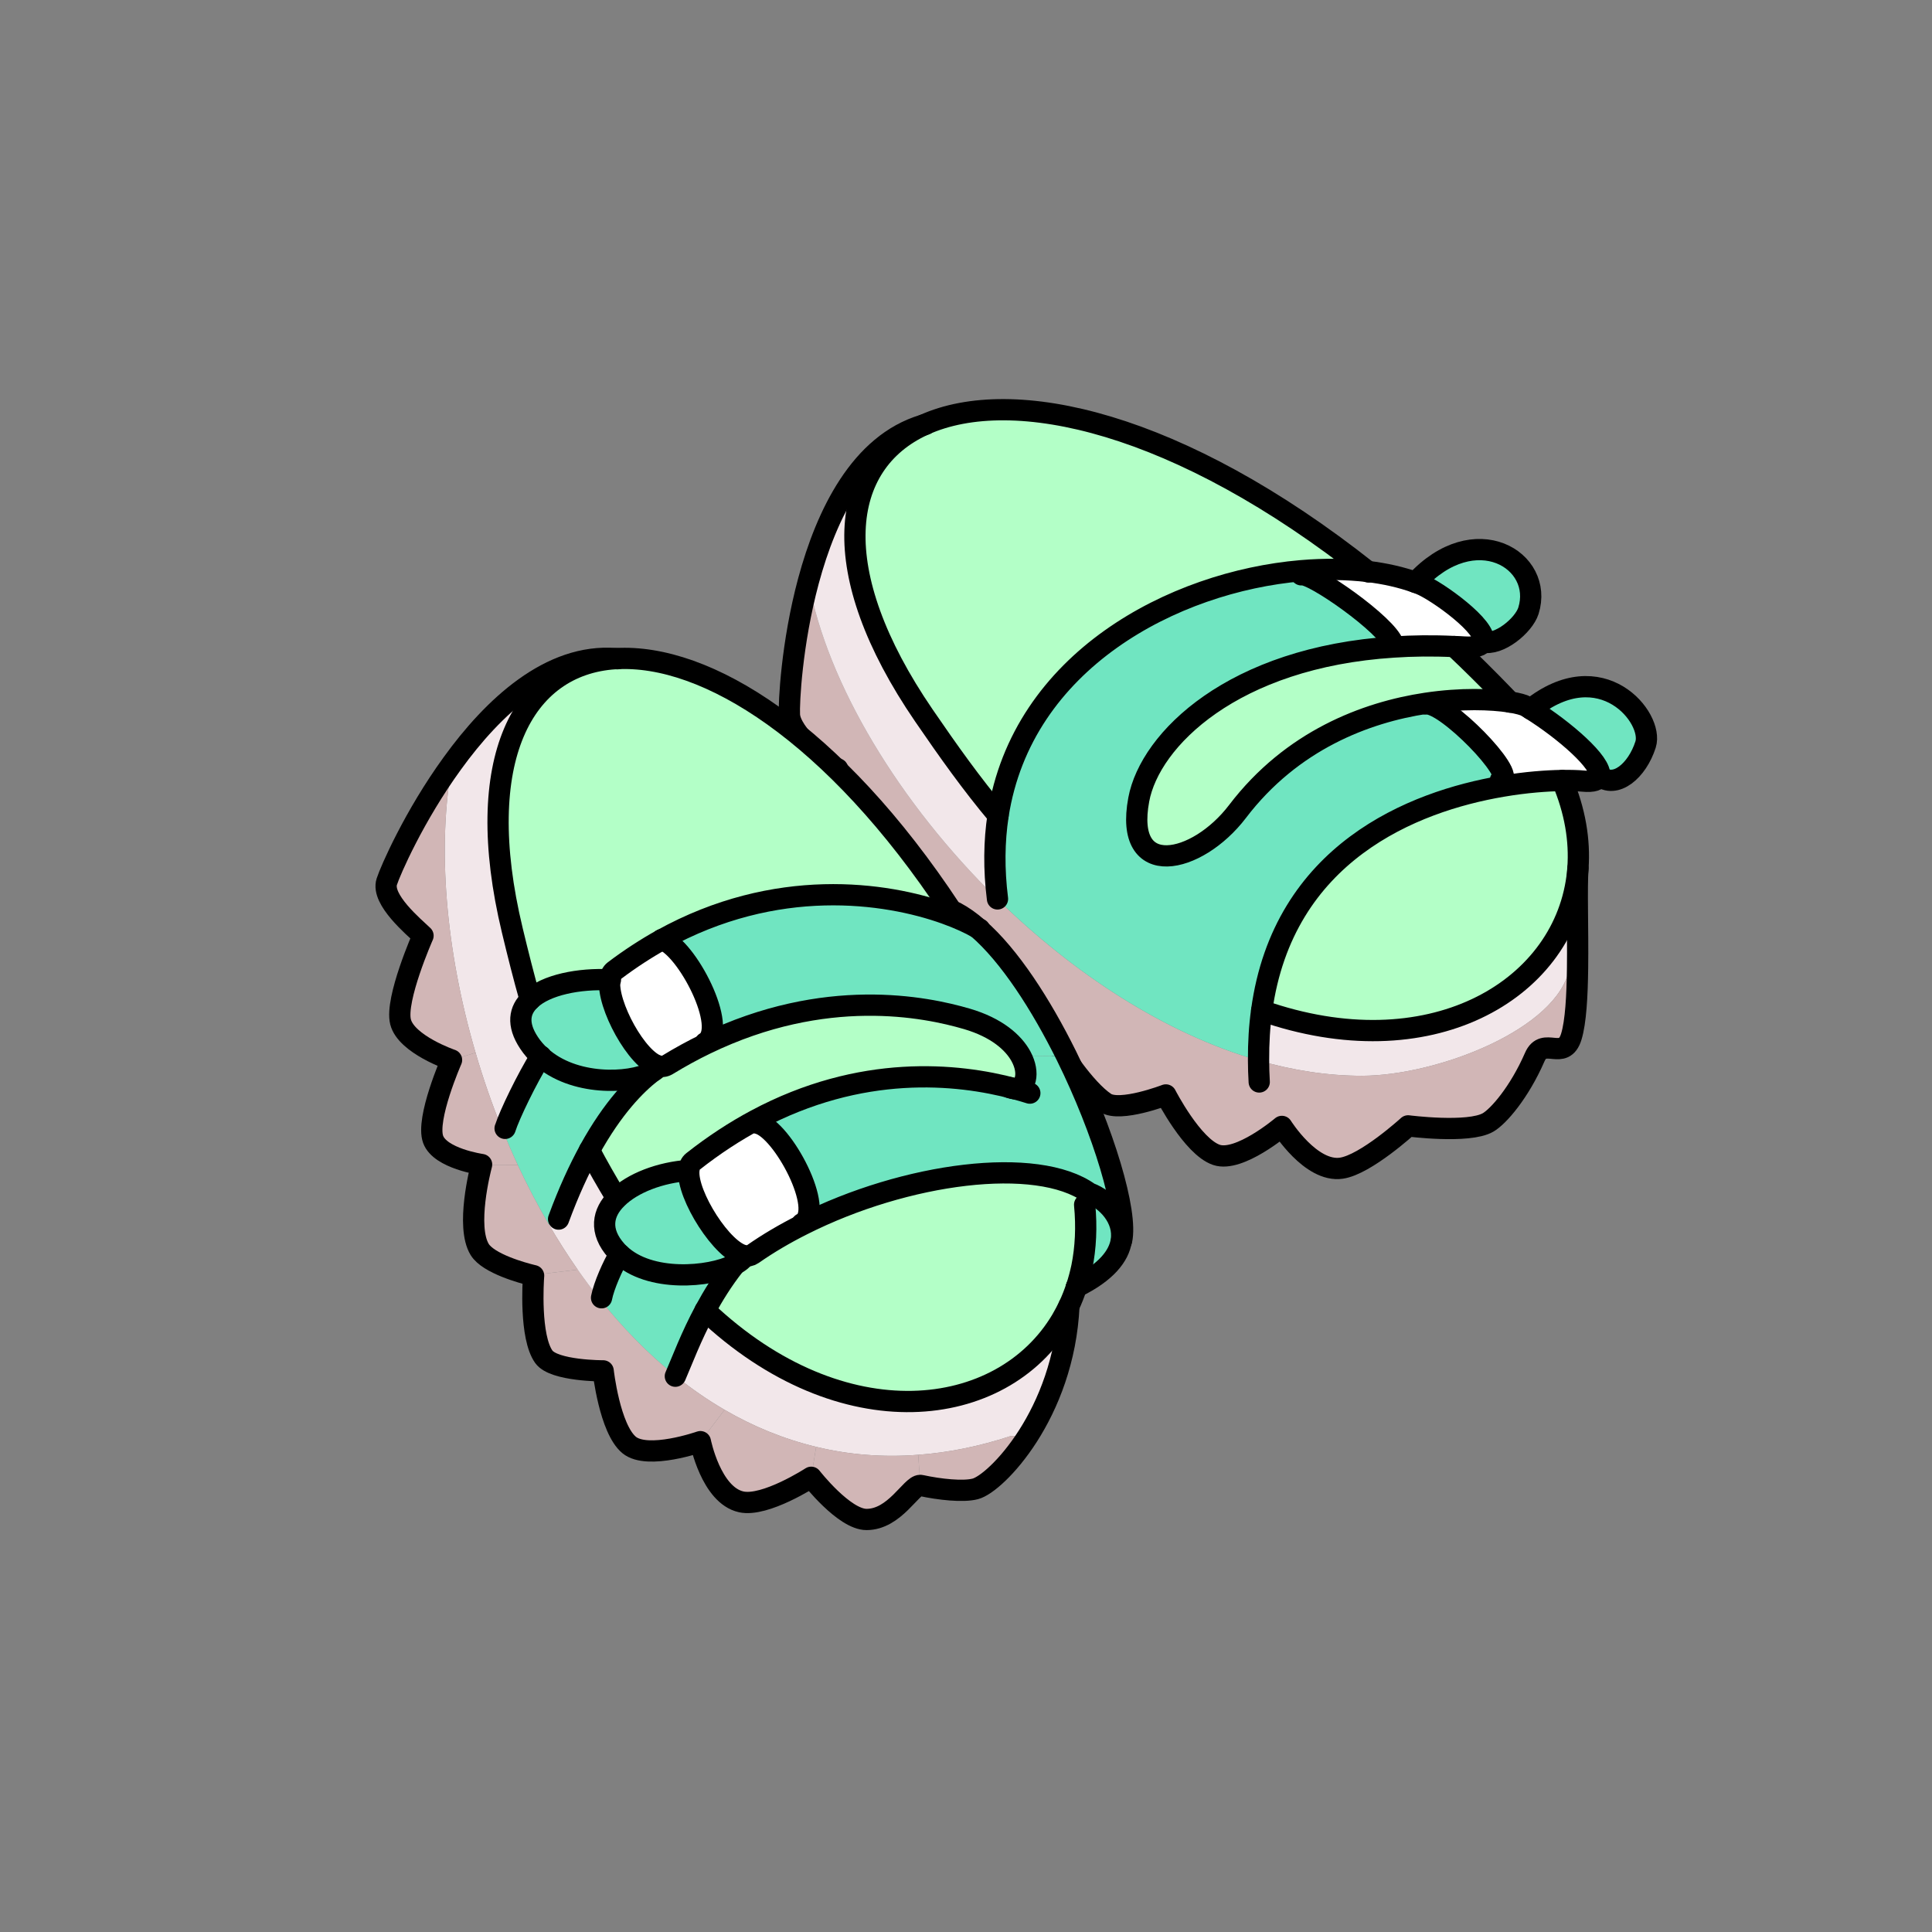 <?xml version="1.0" encoding="UTF-8"?><svg id="Layer_2" xmlns="http://www.w3.org/2000/svg" viewBox="0 0 1000 1000"><rect x="0" y="0" width="1000" height="1000" fill="#808080" stroke="none"/><defs><style>.cls-1,.cls-2{fill:none;}.cls-3{fill:#f2e7ea;}.cls-4{fill:#fff;}.cls-5{fill:#b3ffc7;}.cls-6{fill:#d1b6b6;}.cls-7{fill:#70e5c1;}.cls-2{stroke:#000;stroke-linecap:round;stroke-linejoin:round;stroke-width:11px;}</style></defs><g id="_03"><g><rect class="cls-1" width="1000" height="1000"/><g><g><path class="cls-7" d="m792.31,367.02c36.62-29.34,63.81,4.64,59.44,18.33-4.37,13.7-15.69,23.08-23.84,16.27,1.42-6.63-17.99-23.61-35.59-34.61Z"/><path class="cls-4" d="m827.91,401.63c-.48,2.13-3.13,3.21-8.69,2.65-2.31-.22-5.96-.36-10.64-.29-7.91.11-18.74.87-31.08,2.98l-.53-3.22c8.28-2.33-28.9-40.65-38.89-39.37l-.06-.36c18.38-2.77,34.1-2.12,43.44-.68,4.31.7,7.25,1.53,8.49,2.26.75.45,1.55.93,2.35,1.42,17.6,11,37.01,27.98,35.59,34.61Z"/><path class="cls-7" d="m732.71,301.44c30.67-33.49,66.59-11.44,58.41,14.68-2.42,7.62-15.26,18.26-23.51,16.14,2.96-7.19-23.88-26.52-32.62-29.96-.75-.29-1.53-.57-2.28-.85Z"/><path class="cls-5" d="m808.59,403.99c6.69,15.65,9.21,31.07,8.15,45.45-.14,1.58-.28,3.15-.49,4.75-7.81,58.88-76.57,99.23-163.2,68.86,11.17-81.64,78.27-108.23,124.47-116.09,12.33-2.1,23.17-2.87,31.08-2.98Z"/><path class="cls-3" d="m816.24,454.2c.21-1.6.35-3.17.49-4.75-.78,9.78.06,31.48-.21,51.5l-4.13-.04c-5.7,31.69-68.59,55.84-107.34,55.91-17.78.02-35.77-2.77-53.63-7.92-.05-9.17.48-17.76,1.61-25.85,86.64,30.37,155.39-9.98,163.2-68.86Z"/><path class="cls-5" d="m778.86,360.54c.92.9,1.77,1.87,2.62,2.8-9.34-1.44-25.06-2.08-43.44.68-30.93,4.68-69.38,19.08-97.51,56.01-20.97,27.51-58.94,35.8-51.11-6.18,5.82-31.14,48.83-73.63,131.86-78.94,9.91-.67,20.39-.8,31.47-.26,8.66,8.16,17.36,16.8,26.12,25.89Z"/><path class="cls-6" d="m651.42,548.9c17.86,5.15,35.85,7.94,53.63,7.92,38.75-.07,101.64-24.22,107.34-55.91l4.13.04c-.16,14.47-.91,28.06-3.23,35.61-3.98,13.01-14.21-.28-18.92,10.57-8.03,18.43-18.87,30.83-24.21,33.87-10.09,5.79-41.35,1.76-41.35,1.76,0,0-21.94,20.06-34.52,21.9-15.84,2.34-30.81-21.62-30.81-21.62,0,0-22.11,18.73-33.87,14.73-12.45-4.22-26.19-31.02-26.19-31.02,0,0-23.73,9.14-31.31,4.08-10.57-7-24.25-27.95-25.03-30.73,0,0-17.95-3.25-25.77-9.32-11.52-8.89-14.74-41.43-14.74-41.43,0,0-21.08,4.82-28.09-3.23-7.35-8.53-5.71-41.82-5.71-41.82,0,0-24.82.84-31.69-9.07-6.9-9.9-7.55-37.27-7.55-37.27-6-2.55-24.45-18.21-24.94-27.92-.34-5.93,1.12-36.89,9.85-69.35,9.65,53.3,47.12,115.1,97.78,164.66,39.36,38.53,86.73,69.66,135.19,83.56Z"/><path class="cls-4" d="m708.01,295.8c8.95,1.09,17.25,2.96,24.69,5.64.75.29,1.53.57,2.28.85,8.74,3.44,35.58,22.77,32.62,29.96-.78,1.96-3.76,3.01-9.81,2.64-1.69-.11-3.38-.21-5.05-.24-11.08-.54-21.56-.41-31.47.26l-.11-1.42c-2.73-9.7-42.3-37.46-47.61-35.96l-.14-2.12c12.09-1.04,23.81-.89,34.6.39Z"/><path class="cls-7" d="m776.98,403.75l.53,3.22c-46.2,7.86-113.31,34.44-124.47,116.09-1.13,8.09-1.66,16.67-1.61,25.85-48.46-13.9-95.83-45.03-135.19-83.56l.07-.06c-1.95-15.49-1.73-29.89.3-43.22,12.42-80.13,90.85-120.96,156.82-126.65l.14,2.12c5.31-1.5,44.88,26.26,47.61,35.96l.11,1.42c-83.03,5.31-126.04,47.8-131.86,78.94-7.83,41.98,30.14,33.69,51.11,6.18,28.12-36.93,66.58-51.33,97.51-56.01l.06.36c9.99-1.28,47.17,37.04,38.89,39.37Z"/><path class="cls-5" d="m478.35,219.86c45.98-20.72,131.63-1.7,229.67,75.95-10.79-1.28-22.51-1.43-34.6-.39-65.97,5.7-144.39,46.52-156.82,126.65-13.69-16.3-25.67-33.16-38.37-51.69-51.33-74.97-43.68-130.44-.32-150.3l.03-.05.05.03s.1-.07.18-.09.1-.07.18-.09Z"/><path class="cls-3" d="m477.93,220.02l-.03.05c-43.36,19.86-51.01,75.33.32,150.3,12.7,18.53,24.68,35.4,38.37,51.69-2.02,13.33-2.25,27.73-.3,43.22l-.07.06c-50.65-49.57-88.13-111.36-97.78-164.66,9.33-34.59,26.93-70.96,59.48-80.66Z"/></g><g><path class="cls-2" d="m752.74,334.65c8.66,8.16,17.36,16.8,26.12,25.89.92.9,1.77,1.87,2.62,2.8.01.04.05.03.06.07"/><path class="cls-2" d="m708.33,296.05c-.11-.09-.21-.15-.32-.24-98.04-77.65-183.68-96.67-229.67-75.95-.08.02-.1.07-.18.09s-.15.04-.18.09l-.05-.03-.03.05c-43.36,19.86-51.01,75.33.32,150.3,12.7,18.53,24.68,35.4,38.37,51.69"/><path class="cls-2" d="m653.04,523.06c86.64,30.37,155.39-9.98,163.2-68.86.21-1.6.35-3.17.49-4.75,1.06-14.39-1.45-29.8-8.15-45.45"/><path class="cls-2" d="m479.04,219.66l-.69.2c-.15.04-.27.08-.41.16-32.55,9.71-50.15,46.08-59.48,80.66-8.73,32.46-10.19,63.42-9.85,69.35.49,9.71,18.95,25.37,24.94,27.92,0,0,.64,27.37,7.55,37.27,6.86,9.91,31.69,9.07,31.69,9.07,0,0-1.64,33.29,5.71,41.82,7,8.04,28.09,3.23,28.09,3.23,0,0,3.22,32.54,14.74,41.43,7.82,6.07,25.77,9.32,25.77,9.32.78,2.77,14.45,23.73,25.03,30.73,7.57,5.06,31.31-4.08,31.31-4.08,0,0,13.74,26.8,26.19,31.02,11.76,4,33.87-14.73,33.87-14.73,0,0,14.98,23.96,30.81,21.62,12.57-1.84,34.52-21.9,34.52-21.9,0,0,31.26,4.04,41.35-1.76,5.34-3.04,16.18-15.44,24.21-33.87,4.72-10.84,14.94,2.44,18.92-10.57,2.32-7.55,3.06-21.14,3.23-35.61.26-20.02-.57-41.73.21-51.5"/><path class="cls-2" d="m516.3,465.28c-1.95-15.49-1.73-29.89.3-43.22,12.42-80.13,90.85-120.96,156.82-126.65,12.09-1.04,23.81-.89,34.6.39,8.95,1.09,17.25,2.96,24.69,5.64.75.29,1.53.57,2.28.85,8.74,3.44,35.58,22.77,32.62,29.96-.78,1.96-3.76,3.01-9.81,2.64-1.69-.11-3.38-.21-5.05-.24-11.08-.54-21.56-.41-31.47.26-83.03,5.31-126.04,47.8-131.86,78.94-7.83,41.98,30.14,33.69,51.11,6.18,28.12-36.93,66.58-51.33,97.51-56.01,18.38-2.77,34.1-2.12,43.44-.68,4.31.7,7.25,1.53,8.49,2.26.75.45,1.55.93,2.35,1.42,17.6,11,37.01,27.98,35.59,34.61-.48,2.13-3.13,3.21-8.69,2.65-2.31-.22-5.96-.36-10.64-.29-7.91.11-18.74.87-31.08,2.98-46.2,7.86-113.31,34.44-124.47,116.09-1.13,8.09-1.66,16.67-1.61,25.85.02,3.61.11,7.32.35,11.12"/><path class="cls-2" d="m673.55,297.53c5.31-1.5,44.88,26.26,47.61,35.96"/><path class="cls-2" d="m738.09,364.38c9.99-1.28,47.17,37.04,38.89,39.37-.12.03-.24.03-.36.06"/><path class="cls-2" d="m732.71,301.44c30.67-33.49,66.59-11.44,58.41,14.68-2.42,7.62-15.26,18.26-23.51,16.14"/><path class="cls-2" d="m792.31,367.02c36.62-29.34,63.81,4.64,59.44,18.33-4.37,13.7-15.69,23.08-23.84,16.27l-.05-.03"/></g></g><g><g><path class="cls-7" d="m525.04,563.48c.08,0,.16.04.2.04,5.56,0,8-7.92,3.24-16.72l23.48-.4c19.32,39.16,31.92,81.2,28.56,95.76h-.16c1.8-11.4-7.48-21.28-16.56-24.64-27.08-19.36-94.88-10.64-148.44,16.4l-.28-.56c12.64-6.08-10.08-49.2-22.88-51.92l-.92-1.72c54.44-29.16,104.2-24.16,133.76-16.24Z"/><path class="cls-7" d="m563.8,617.52c9.08,3.36,18.36,13.24,16.56,24.64-1.2,7.84-7.72,16.4-23.16,23.96,1.08-3.32,2-6.72,2.76-10.28,2-9.96,2.56-20.76,1.44-32.28l2.4-6.04Z"/><path class="cls-5" d="m563.8,617.52l-2.4,6.04c1.12,11.52.56,22.32-1.44,32.28-.76,3.56-1.68,6.96-2.76,10.28,0,.04-.04.04-.04.04-1.12,3.36-2.4,6.64-3.88,9.76-1.12,2.32-2.36,4.72-3.76,7.12-30.84,52.08-113.52,62.48-184.56-4.76,4.12-7.64,9.08-15.68,15.2-23.44l-.08-.2c2.72-1.4,4.64-2.96,5.36-4.56l.04-.08c1.52.24,2.92,0,4.12-.84,8-5.6,16.68-10.68,25.76-15.24,53.56-27.04,121.36-35.76,148.44-16.4Z"/><path class="cls-7" d="m551.96,546.4l-23.48.4c-3.88-7.12-12.48-14.88-28.04-19.44-21.36-6.24-73.28-16.96-135.12,12.96l-.28-.6c12.52-7.08-9.8-49.84-22.44-53.36,59.04-32.76,115.88-24.56,146.72-13.52,7.04,2.52,12.76,5.2,16.8,7.56,16.48,14.28,32.68,39.48,45.84,66Z"/><path class="cls-3" d="m549.52,683.04c1.4-2.4,2.64-4.8,3.76-7.12-1.32,28-10.76,51-21.2,67.32l-8.88.04c-16.6,5.44-32.6,8.6-47.92,9.72-18.56,1.44-36.16-.08-52.84-4.12-16.8-4.04-32.6-10.56-47.4-19.16-8.84-5.16-17.32-11.04-25.4-17.56,3.4-7.8,8-20.28,15.32-33.88,71.04,67.24,153.72,56.84,184.56,4.76Z"/><path class="cls-6" d="m523.2,743.28l8.88-.04c-10.44,16.32-21.88,26-27.24,27.4-6.28,1.68-18.6.32-28.16-1.76-.12-.04-.24-.04-.36-.04l-1.04-15.84c15.32-1.12,31.32-4.28,47.92-9.72Z"/><path class="cls-5" d="m528.48,546.8c4.76,8.8,2.32,16.72-3.24,16.72-.04,0-.12-.04-.2-.04-29.56-7.92-79.32-12.92-133.76,16.24-10.76,5.76-21.68,12.84-32.64,21.48-1.28,1-1.92,2.6-2.08,4.6h-.04c-14.6,1-29.16,6.44-37.2,14.48l-.2-.2c-5.2-8.52-9.84-16.72-14.04-24.68.04-.04,0-.04,0-.04,12.32-22.4,24.2-34.08,31.88-40.12l-.04-.08c1.96-1,3.36-2.16,4-3.4,1.6.44,3.12.28,4.44-.52,6.76-4.12,13.4-7.76,19.96-10.92,61.84-29.92,113.76-19.2,135.12-12.96,15.56,4.56,24.16,12.32,28.04,19.44Z"/><path class="cls-5" d="m318.84,340.92c46.64-2.8,112.96,38.44,173.36,130l-2.88,1.92c-30.84-11.04-87.68-19.24-146.72,13.52h-.04c-8.16,4.56-16.4,9.88-24.6,16.08-1.32,1-2.08,2.64-2.32,4.72-15.76-.8-33.04,2.52-41.2,10.28-3.32-11.64-6.28-23.44-9.28-35.92-21.24-88.36,5.6-137.48,53.24-140.6h.44Z"/><path class="cls-6" d="m475.28,753l1.04,15.84c-4.72,0-13.2,17.64-27.8,17.64-11.64,0-28.64-21.84-28.64-21.84l2.56-15.76c16.68,4.04,34.28,5.56,52.84,4.12Z"/><path class="cls-6" d="m422.44,748.88l-2.56,15.76s-23.84,15.48-36.24,12.72c-15.64-3.48-21.12-31.16-21.12-31.16l12.52-16.48c14.8,8.6,30.6,15.12,47.4,19.16Z"/><path class="cls-4" d="m392.2,581.44c12.8,2.72,35.52,45.84,22.88,51.92l.28.56c-9.08,4.56-17.76,9.64-25.76,15.24-1.2.84-2.6,1.08-4.12.84v-.04c-11.4-1.88-30.12-31.48-28.92-44.16.16-2,.8-3.6,2.08-4.6,10.96-8.64,21.88-15.72,32.64-21.48l.92,1.72Z"/><path class="cls-7" d="m385.48,649.96v.04l-.04.08c-.72,1.6-2.64,3.16-5.36,4.56-12.76,6.48-43.84,9.24-59.32-5.52-.6-.52-1.16-1.08-1.68-1.68-9.08-10.2-7.28-19.8.24-27.16,8.04-8.04,22.6-13.48,37.2-14.48h.04c-1.2,12.68,17.52,42.28,28.92,44.16Z"/><path class="cls-7" d="m380.08,654.64l.08.2c-6.12,7.76-11.08,15.8-15.2,23.44-7.32,13.6-11.92,26.08-15.32,33.88-14.24-11.44-27.32-24.84-39.2-39.72l.92-.72c1.24-6.32,5.76-16.52,9.36-22.56l.04-.04c15.48,14.76,46.56,12,59.32,5.52Z"/><path class="cls-6" d="m349.64,712.16c8.08,6.52,16.56,12.4,25.4,17.56l-12.52,16.48s-27.32,9.6-36.88,1.72c-10.12-8.4-13.44-38.36-13.44-38.36,0,0-25.44.08-30.72-7.28-7.36-10.32-5.52-39.08-5.28-42,0,0-.36-.08-1-.24l23.8-2.88c3.68,5.24,7.48,10.36,11.44,15.28,11.88,14.88,24.96,28.28,39.2,39.72Z"/><path class="cls-4" d="m315.64,507.16c.24-2.08,1-3.72,2.32-4.72,8.2-6.2,16.44-11.52,24.6-16.08h.04c12.64,3.52,34.96,46.28,22.44,53.36l.28.6c-6.56,3.16-13.2,6.8-19.96,10.92-1.32.8-2.84.96-4.44.52-11.08-2.8-27-31.92-25.28-44.6Z"/><path class="cls-7" d="m279.88,546.8c-2.24-2.04-4.32-4.4-6.08-7.08-6.36-9.6-5-16.96.64-22.24v-.04c8.16-7.76,25.44-11.08,41.2-10.28-1.72,12.68,14.2,41.8,25.28,44.6-.64,1.24-2.04,2.4-4,3.4-11.04,5.76-40,7.12-57.04-8.36Z"/><path class="cls-7" d="m336.92,555.16l.04.08c-7.68,6.04-19.56,17.72-31.88,40.12,0,0,.04,0,0,.04-5.32,9.72-10.76,21.44-15.96,35.6l-5,2.84c-5.84-9.96-11.24-20.32-16.16-30.88-2.8-6.04-5.44-12.16-7.96-18.32l1.44-.6.04-.04c2.24-7.08,11.24-25.68,18.4-37.2,17.04,15.48,46,14.12,57.04,8.36Z"/><path class="cls-3" d="m320.76,649.12l-.04.04c-3.6,6.04-8.12,16.24-9.36,22.56l-.92.72c-3.96-4.92-7.76-10.04-11.44-15.28-5.24-7.52-10.2-15.32-14.88-23.32l5-2.84c5.2-14.16,10.64-25.88,15.96-35.6,4.2,7.96,8.84,16.16,14.04,24.68l.2.2c-7.52,7.36-9.32,16.96-.24,27.16.52.6,1.08,1.16,1.68,1.68Z"/><path class="cls-3" d="m318.84,340.92h-.44c-47.64,3.12-74.48,52.24-53.24,140.6,3,12.48,5.96,24.28,9.28,35.92v.04c-5.64,5.28-7,12.64-.64,22.24,1.76,2.68,3.84,5.04,6.08,7.08-7.16,11.52-16.16,30.12-18.4,37.2l-.04.04-1.44.6c-5.32-13.04-9.92-26.36-13.84-39.76-15.56-53.08-20.04-107.12-12.04-149.76,21.08-29.16,50.64-57,84.72-54.2Z"/><path class="cls-6" d="m299,657.16l-23.8,2.88c-4.4-1.08-22.4-5.92-26.92-13.32-7.24-11.88.28-41.24.96-43.8l18.72.04c4.92,10.56,10.32,20.92,16.16,30.88,4.68,8,9.64,15.8,14.88,23.32Z"/><path class="cls-6" d="m267.96,602.96l-18.72-.04c.04-.12.04-.16.04-.16,0,0-21.44-3.04-25.08-13-3.88-10.6,9.52-41.12,9.52-41.12l12.44-3.76c3.92,13.4,8.52,26.72,13.84,39.76,2.52,6.16,5.16,12.28,7.96,18.32Z"/><path class="cls-6" d="m246.16,544.88l-12.44,3.76s-23.48-8.04-26.4-19.76c-2.88-11.68,11.64-44.56,11.64-44.56-4.72-4.52-21.76-18.68-18.76-27.96,1.8-5.64,14.16-34.04,33.92-61.24-8,42.64-3.52,96.68,12.04,149.76Z"/></g><g><path class="cls-2" d="m274.44,517.44c-3.32-11.64-6.28-23.44-9.28-35.92-21.24-88.36,5.6-137.48,53.24-140.6h.44c46.64-2.8,112.96,38.44,173.36,130,0,.04.04.04.04.08"/><path class="cls-2" d="m557.16,666.16c-1.12,3.36-2.4,6.64-3.88,9.76-1.12,2.32-2.36,4.72-3.76,7.12-30.84,52.08-113.52,62.48-184.56-4.76"/><path class="cls-2" d="m561.4,623.56c1.12,11.52.56,22.32-1.44,32.28-.76,3.56-1.68,6.96-2.76,10.28"/><path class="cls-2" d="m319.12,620.08c-5.2-8.52-9.84-16.72-14.04-24.68"/><path class="cls-2" d="m319.56,340.96c-.24-.04-.48-.04-.72-.04-34.08-2.8-63.64,25.04-84.72,54.2-19.76,27.2-32.12,55.6-33.92,61.24-3,9.28,14.04,23.44,18.76,27.96,0,0-14.52,32.88-11.64,44.56,2.92,11.72,26.4,19.76,26.4,19.76,0,0-13.4,30.52-9.52,41.12,3.64,9.96,25.08,13,25.08,13,0,0,0,.04-.04.16-.68,2.56-8.2,31.92-.96,43.8,4.52,7.4,22.52,12.24,26.92,13.32.64.16,1,.24,1,.24-.24,2.92-2.08,31.68,5.28,42,5.28,7.36,30.72,7.28,30.72,7.28,0,0,3.32,29.96,13.44,38.36,9.56,7.88,36.88-1.72,36.88-1.72,0,0,5.48,27.68,21.12,31.16,12.4,2.76,36.24-12.72,36.24-12.72,0,0,17,21.84,28.64,21.84,14.6,0,23.08-17.64,27.8-17.64.12,0,.24,0,.36.04,9.56,2.08,21.88,3.44,28.16,1.76,5.36-1.4,16.8-11.08,27.24-27.4s19.88-39.32,21.2-67.32"/><path class="cls-2" d="m525.04,563.48c-29.56-7.92-79.32-12.92-133.76,16.24-10.76,5.76-21.68,12.84-32.64,21.48-1.28,1-1.92,2.6-2.08,4.6-1.2,12.68,17.52,42.28,28.92,44.16v.04c1.52.24,2.92,0,4.12-.84,8-5.6,16.68-10.68,25.76-15.24,53.56-27.04,121.36-35.76,148.44-16.4,9.08,3.36,18.36,13.24,16.56,24.64-1.2,7.84-7.72,16.4-23.16,23.96,0,.04-.04.04-.04.04"/><path class="cls-2" d="m533.04,565.8c-2.4-.76-5-1.52-7.8-2.28"/><path class="cls-2" d="m392.2,581.44c12.8,2.72,35.52,45.84,22.88,51.92"/><path class="cls-2" d="m356.52,605.8c-14.6,1-29.16,6.44-37.2,14.48-7.52,7.36-9.32,16.96-.24,27.16.52.6,1.08,1.16,1.68,1.68,15.48,14.76,46.56,12,59.32,5.52,2.72-1.4,4.64-2.96,5.36-4.56"/><path class="cls-2" d="m342.56,486.36c-8.16,4.56-16.4,9.88-24.6,16.08-1.32,1-2.08,2.64-2.32,4.72-1.72,12.68,14.2,41.8,25.28,44.6,1.6.44,3.12.28,4.44-.52,6.76-4.12,13.4-7.76,19.96-10.92,61.84-29.92,113.76-19.2,135.12-12.96,15.56,4.56,24.16,12.32,28.04,19.44,4.76,8.8,2.32,16.72-3.24,16.72-.04,0-.12-.04-.2-.04-.72,0-1.56-.2-2.44-.52"/><path class="cls-2" d="m507.08,480.92h-.08c-.28-.16-.56-.36-.88-.52-4.04-2.36-9.76-5.04-16.8-7.56-30.84-11.04-87.68-19.24-146.72,13.52"/><path class="cls-2" d="m342.56,486.36h.04c12.64,3.52,34.96,46.28,22.44,53.36"/><path class="cls-2" d="m315.96,507.16h-.32c-15.76-.8-33.04,2.52-41.2,10.28v.04c-5.64,5.28-7,12.64-.64,22.24,1.76,2.68,3.84,5.04,6.08,7.08,17.04,15.48,46,14.12,57.04,8.36,1.96-1,3.36-2.16,4-3.4"/><path class="cls-2" d="m580.52,642.16c3.36-14.56-9.24-56.6-28.56-95.76-13.16-26.52-29.36-51.72-45.84-66-3.8-3.36-7.68-6.08-11.48-8.12"/><path class="cls-2" d="m349.56,712.32s.04-.12.08-.16c3.4-7.8,8-20.28,15.32-33.88,4.12-7.64,9.08-15.68,15.2-23.44"/><path class="cls-2" d="m311.36,671.72c1.24-6.32,5.76-16.52,9.36-22.56"/><path class="cls-2" d="m336.96,555.24c-7.68,6.04-19.56,17.72-31.88,40.12,0,0,.04,0,0,.04-5.32,9.72-10.76,21.44-15.96,35.6"/><path class="cls-2" d="m261.44,584.04l.04-.04c2.24-7.08,11.24-25.68,18.4-37.2.04-.04.08-.12.12-.16"/></g></g></g></g></svg>